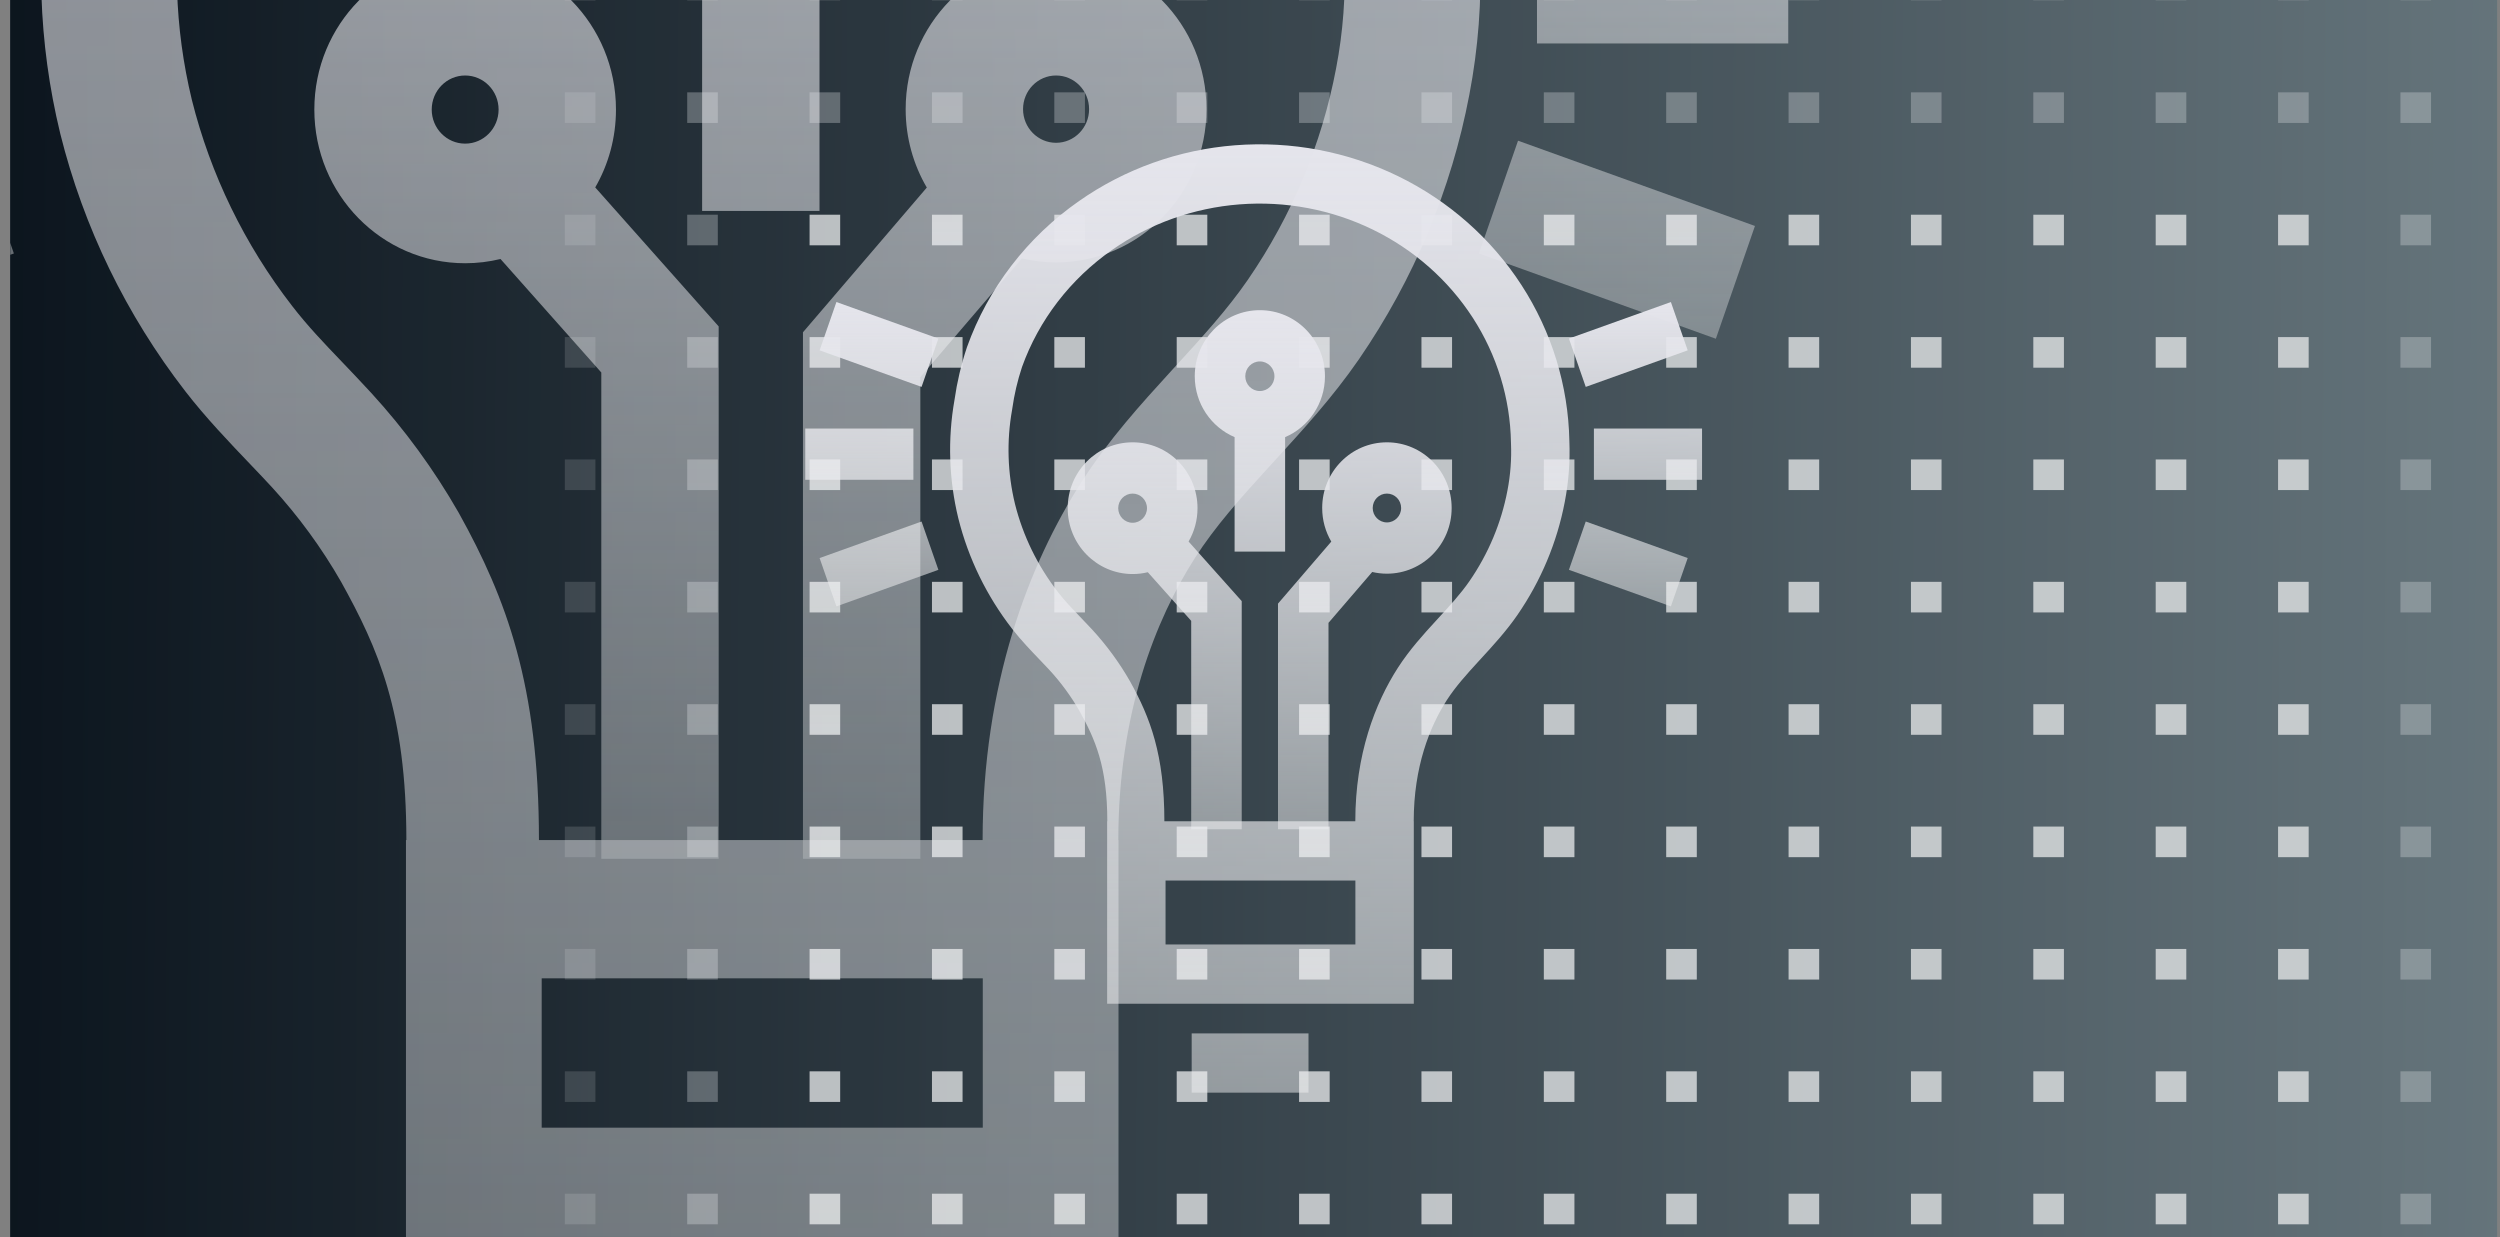 <svg width="192" height="95" viewBox="0 0 192 95" fill="none" xmlns="http://www.w3.org/2000/svg">
<rect x="0" y="0" width="192" height="95" fill="#808080" stroke="none"/>
<g clip-path="url(#clip0_5959_315933)">
<rect width="191" height="95" transform="translate(0.781)" fill="url(#paint0_linear_5959_315933)"/>
<rect width="191" height="95" transform="translate(0.781)" fill="black" fill-opacity="0.2"/>
<g style="mix-blend-mode:color-burn" opacity="0.8">
<rect opacity="0.2" x="43.379" y="-2.307" width="2.35" height="2.35" fill="#E0E2E4"/>
<rect opacity="0.2" x="43.379" y="7.092" width="2.35" height="2.35" fill="#E0E2E4"/>
<rect opacity="0.2" x="43.379" y="16.49" width="2.35" height="2.35" fill="#E0E2E4"/>
<rect opacity="0.2" x="43.379" y="25.889" width="2.35" height="2.35" fill="#E0E2E4"/>
<rect opacity="0.2" x="43.379" y="35.286" width="2.35" height="2.35" fill="#E0E2E4"/>
<rect opacity="0.2" x="43.379" y="44.685" width="2.35" height="2.35" fill="#E0E2E4"/>
<rect opacity="0.2" x="43.379" y="54.083" width="2.35" height="2.35" fill="#E0E2E4"/>
<rect opacity="0.2" x="43.379" y="63.481" width="2.35" height="2.35" fill="#E0E2E4"/>
<rect opacity="0.2" x="43.379" y="72.88" width="2.35" height="2.35" fill="#E0E2E4"/>
<rect opacity="0.2" x="43.379" y="82.278" width="2.35" height="2.35" fill="#E0E2E4"/>
<rect opacity="0.2" x="43.379" y="91.677" width="2.35" height="2.35" fill="#E0E2E4"/>
<rect opacity="0.2" x="52.778" y="-2.307" width="2.35" height="2.35" fill="#E0E2E4"/>
<rect opacity="0.4" x="52.778" y="7.092" width="2.35" height="2.35" fill="#E0E2E4"/>
<rect opacity="0.4" x="52.778" y="16.49" width="2.35" height="2.35" fill="#E0E2E4"/>
<rect opacity="0.4" x="52.778" y="25.889" width="2.35" height="2.35" fill="#E0E2E4"/>
<rect opacity="0.4" x="52.778" y="35.286" width="2.35" height="2.35" fill="#E0E2E4"/>
<rect opacity="0.4" x="52.778" y="44.685" width="2.35" height="2.35" fill="#E0E2E4"/>
<rect opacity="0.4" x="52.778" y="54.083" width="2.35" height="2.35" fill="#E0E2E4"/>
<rect opacity="0.4" x="52.778" y="63.481" width="2.35" height="2.35" fill="#E0E2E4"/>
<rect opacity="0.4" x="52.778" y="72.88" width="2.35" height="2.35" fill="#E0E2E4"/>
<rect opacity="0.4" x="52.778" y="82.278" width="2.35" height="2.35" fill="#E0E2E4"/>
<rect opacity="0.4" x="52.778" y="91.677" width="2.35" height="2.35" fill="#E0E2E4"/>
<rect opacity="0.2" x="62.176" y="-2.307" width="2.35" height="2.35" fill="#E0E2E4"/>
<rect opacity="0.4" x="62.176" y="7.092" width="2.35" height="2.35" fill="#E0E2E4"/>
<rect x="62.176" y="16.49" width="2.35" height="2.35" fill="#E0E2E4"/>
<rect x="62.176" y="25.889" width="2.35" height="2.35" fill="#E0E2E4"/>
<rect x="62.176" y="35.286" width="2.35" height="2.35" fill="#E0E2E4"/>
<rect x="62.176" y="44.685" width="2.35" height="2.35" fill="#E0E2E4"/>
<rect x="62.176" y="54.083" width="2.35" height="2.35" fill="#E0E2E4"/>
<rect x="62.176" y="63.481" width="2.35" height="2.35" fill="#E0E2E4"/>
<rect x="62.176" y="72.88" width="2.35" height="2.35" fill="#E0E2E4"/>
<rect x="62.176" y="82.278" width="2.35" height="2.35" fill="#E0E2E4"/>
<rect x="62.176" y="91.677" width="2.35" height="2.35" fill="#E0E2E4"/>
<rect opacity="0.2" x="71.575" y="-2.307" width="2.35" height="2.35" fill="#E0E2E4"/>
<rect opacity="0.4" x="71.575" y="7.092" width="2.35" height="2.35" fill="#E0E2E4"/>
<rect x="71.575" y="16.49" width="2.35" height="2.35" fill="#E0E2E4"/>
<rect x="71.575" y="25.889" width="2.35" height="2.35" fill="#E0E2E4"/>
<rect x="71.575" y="35.286" width="2.35" height="2.35" fill="#E0E2E4"/>
<rect x="71.575" y="44.685" width="2.35" height="2.35" fill="#E0E2E4"/>
<rect x="71.575" y="54.083" width="2.35" height="2.35" fill="#E0E2E4"/>
<rect x="71.575" y="63.481" width="2.35" height="2.35" fill="#E0E2E4"/>
<rect x="71.575" y="72.88" width="2.35" height="2.35" fill="#E0E2E4"/>
<rect x="71.575" y="82.278" width="2.35" height="2.35" fill="#E0E2E4"/>
<rect x="71.575" y="91.677" width="2.35" height="2.35" fill="#E0E2E4"/>
<rect opacity="0.2" x="80.972" y="-2.307" width="2.35" height="2.35" fill="#E0E2E4"/>
<rect opacity="0.4" x="80.972" y="7.092" width="2.35" height="2.35" fill="#E0E2E4"/>
<rect x="80.972" y="16.49" width="2.35" height="2.35" fill="#E0E2E4"/>
<rect x="80.972" y="25.889" width="2.35" height="2.35" fill="#E0E2E4"/>
<rect x="80.972" y="35.286" width="2.35" height="2.35" fill="#E0E2E4"/>
<rect x="80.972" y="44.685" width="2.35" height="2.35" fill="#E0E2E4"/>
<rect x="80.972" y="54.083" width="2.35" height="2.35" fill="#E0E2E4"/>
<rect x="80.972" y="63.481" width="2.35" height="2.35" fill="#E0E2E4"/>
<rect x="80.972" y="72.88" width="2.35" height="2.35" fill="#E0E2E4"/>
<rect x="80.972" y="82.278" width="2.35" height="2.35" fill="#E0E2E4"/>
<rect x="80.972" y="91.677" width="2.35" height="2.35" fill="#E0E2E4"/>
<rect opacity="0.2" x="90.371" y="-2.307" width="2.35" height="2.35" fill="#E0E2E4"/>
<rect opacity="0.4" x="90.371" y="7.092" width="2.35" height="2.35" fill="#E0E2E4"/>
<rect x="90.371" y="16.49" width="2.35" height="2.35" fill="#E0E2E4"/>
<rect x="90.371" y="25.889" width="2.35" height="2.35" fill="#E0E2E4"/>
<rect x="90.371" y="35.286" width="2.35" height="2.35" fill="#E0E2E4"/>
<rect x="90.371" y="44.685" width="2.35" height="2.35" fill="#E0E2E4"/>
<rect x="90.371" y="54.083" width="2.35" height="2.35" fill="#E0E2E4"/>
<rect x="90.371" y="63.481" width="2.35" height="2.35" fill="#E0E2E4"/>
<rect x="90.371" y="72.88" width="2.35" height="2.35" fill="#E0E2E4"/>
<rect x="90.371" y="82.278" width="2.35" height="2.35" fill="#E0E2E4"/>
<rect x="90.371" y="91.677" width="2.35" height="2.35" fill="#E0E2E4"/>
<rect opacity="0.2" x="99.769" y="-2.307" width="2.35" height="2.35" fill="#E0E2E4"/>
<rect opacity="0.4" x="99.769" y="7.092" width="2.35" height="2.35" fill="#E0E2E4"/>
<rect x="99.769" y="16.49" width="2.35" height="2.35" fill="#E0E2E4"/>
<rect x="99.769" y="25.889" width="2.35" height="2.35" fill="#E0E2E4"/>
<rect x="99.769" y="35.286" width="2.35" height="2.35" fill="#E0E2E4"/>
<rect x="99.769" y="44.685" width="2.35" height="2.35" fill="#E0E2E4"/>
<rect x="99.769" y="54.083" width="2.35" height="2.35" fill="#E0E2E4"/>
<rect x="99.769" y="63.481" width="2.35" height="2.35" fill="#E0E2E4"/>
<rect x="99.769" y="72.88" width="2.35" height="2.35" fill="#E0E2E4"/>
<rect x="99.769" y="82.278" width="2.35" height="2.35" fill="#E0E2E4"/>
<rect x="99.769" y="91.677" width="2.35" height="2.35" fill="#E0E2E4"/>
<rect opacity="0.2" x="109.168" y="-2.307" width="2.35" height="2.35" fill="#E0E2E4"/>
<rect opacity="0.4" x="109.168" y="7.092" width="2.35" height="2.35" fill="#E0E2E4"/>
<rect x="109.168" y="16.49" width="2.35" height="2.35" fill="#E0E2E4"/>
<rect x="109.168" y="25.889" width="2.35" height="2.35" fill="#E0E2E4"/>
<rect x="109.168" y="35.286" width="2.35" height="2.35" fill="#E0E2E4"/>
<rect x="109.168" y="44.685" width="2.35" height="2.35" fill="#E0E2E4"/>
<rect x="109.168" y="54.083" width="2.35" height="2.35" fill="#E0E2E4"/>
<rect x="109.168" y="63.481" width="2.35" height="2.35" fill="#E0E2E4"/>
<rect x="109.168" y="72.88" width="2.35" height="2.35" fill="#E0E2E4"/>
<rect x="109.168" y="82.278" width="2.35" height="2.35" fill="#E0E2E4"/>
<rect x="109.168" y="91.677" width="2.35" height="2.35" fill="#E0E2E4"/>
<rect opacity="0.2" x="118.566" y="-2.307" width="2.35" height="2.35" fill="#E0E2E4"/>
<rect opacity="0.4" x="118.566" y="7.092" width="2.35" height="2.35" fill="#E0E2E4"/>
<rect x="118.566" y="16.49" width="2.35" height="2.35" fill="#E0E2E4"/>
<rect x="118.566" y="25.889" width="2.35" height="2.35" fill="#E0E2E4"/>
<rect x="118.566" y="35.286" width="2.35" height="2.35" fill="#E0E2E4"/>
<rect x="118.566" y="44.685" width="2.35" height="2.35" fill="#E0E2E4"/>
<rect x="118.566" y="54.083" width="2.35" height="2.35" fill="#E0E2E4"/>
<rect x="118.566" y="63.481" width="2.35" height="2.35" fill="#E0E2E4"/>
<rect x="118.566" y="72.88" width="2.35" height="2.35" fill="#E0E2E4"/>
<rect x="118.566" y="82.278" width="2.35" height="2.35" fill="#E0E2E4"/>
<rect x="118.566" y="91.677" width="2.35" height="2.35" fill="#E0E2E4"/>
<rect opacity="0.2" x="127.964" y="-2.307" width="2.35" height="2.35" fill="#E0E2E4"/>
<rect opacity="0.4" x="127.964" y="7.092" width="2.35" height="2.35" fill="#E0E2E4"/>
<rect x="127.964" y="16.49" width="2.35" height="2.35" fill="#E0E2E4"/>
<rect x="127.964" y="25.889" width="2.35" height="2.35" fill="#E0E2E4"/>
<rect x="127.964" y="35.286" width="2.35" height="2.35" fill="#E0E2E4"/>
<rect x="127.964" y="44.685" width="2.35" height="2.35" fill="#E0E2E4"/>
<rect x="127.964" y="54.083" width="2.35" height="2.35" fill="#E0E2E4"/>
<rect x="127.964" y="63.481" width="2.35" height="2.35" fill="#E0E2E4"/>
<rect x="127.964" y="72.88" width="2.35" height="2.35" fill="#E0E2E4"/>
<rect x="127.964" y="82.278" width="2.35" height="2.35" fill="#E0E2E4"/>
<rect x="127.964" y="91.677" width="2.35" height="2.35" fill="#E0E2E4"/>
<rect opacity="0.2" x="137.363" y="-2.307" width="2.35" height="2.35" fill="#E0E2E4"/>
<rect opacity="0.4" x="137.363" y="7.092" width="2.35" height="2.35" fill="#E0E2E4"/>
<rect x="137.363" y="16.49" width="2.35" height="2.35" fill="#E0E2E4"/>
<rect x="137.363" y="25.889" width="2.35" height="2.35" fill="#E0E2E4"/>
<rect x="137.363" y="35.286" width="2.35" height="2.35" fill="#E0E2E4"/>
<rect x="137.363" y="44.685" width="2.35" height="2.35" fill="#E0E2E4"/>
<rect x="137.363" y="54.083" width="2.35" height="2.35" fill="#E0E2E4"/>
<rect x="137.363" y="63.481" width="2.35" height="2.35" fill="#E0E2E4"/>
<rect x="137.363" y="72.88" width="2.35" height="2.35" fill="#E0E2E4"/>
<rect x="137.363" y="82.278" width="2.35" height="2.35" fill="#E0E2E4"/>
<rect x="137.363" y="91.677" width="2.35" height="2.35" fill="#E0E2E4"/>
<rect opacity="0.2" x="146.761" y="-2.307" width="2.35" height="2.35" fill="#E0E2E4"/>
<rect opacity="0.4" x="146.761" y="7.092" width="2.35" height="2.35" fill="#E0E2E4"/>
<rect x="146.761" y="16.49" width="2.35" height="2.35" fill="#E0E2E4"/>
<rect x="146.761" y="25.889" width="2.35" height="2.35" fill="#E0E2E4"/>
<rect x="146.761" y="35.286" width="2.35" height="2.35" fill="#E0E2E4"/>
<rect x="146.761" y="44.685" width="2.35" height="2.35" fill="#E0E2E4"/>
<rect x="146.761" y="54.083" width="2.35" height="2.35" fill="#E0E2E4"/>
<rect x="146.761" y="63.481" width="2.35" height="2.35" fill="#E0E2E4"/>
<rect x="146.761" y="72.88" width="2.35" height="2.35" fill="#E0E2E4"/>
<rect x="146.761" y="82.278" width="2.35" height="2.35" fill="#E0E2E4"/>
<rect x="146.761" y="91.677" width="2.35" height="2.35" fill="#E0E2E4"/>
<rect opacity="0.2" x="156.159" y="-2.307" width="2.35" height="2.35" fill="#E0E2E4"/>
<rect opacity="0.4" x="156.159" y="7.092" width="2.35" height="2.35" fill="#E0E2E4"/>
<rect x="156.159" y="16.49" width="2.35" height="2.35" fill="#E0E2E4"/>
<rect x="156.159" y="25.889" width="2.35" height="2.35" fill="#E0E2E4"/>
<rect x="156.159" y="35.286" width="2.35" height="2.35" fill="#E0E2E4"/>
<rect x="156.159" y="44.685" width="2.35" height="2.35" fill="#E0E2E4"/>
<rect x="156.159" y="54.083" width="2.35" height="2.35" fill="#E0E2E4"/>
<rect x="156.159" y="63.481" width="2.35" height="2.35" fill="#E0E2E4"/>
<rect x="156.159" y="72.88" width="2.35" height="2.35" fill="#E0E2E4"/>
<rect x="156.159" y="82.278" width="2.35" height="2.35" fill="#E0E2E4"/>
<rect x="156.159" y="91.677" width="2.35" height="2.35" fill="#E0E2E4"/>
<rect opacity="0.2" x="165.558" y="-2.307" width="2.35" height="2.35" fill="#E0E2E4"/>
<rect opacity="0.4" x="165.558" y="7.092" width="2.35" height="2.35" fill="#E0E2E4"/>
<rect x="165.558" y="16.49" width="2.35" height="2.35" fill="#E0E2E4"/>
<rect x="165.558" y="25.889" width="2.35" height="2.35" fill="#E0E2E4"/>
<rect x="165.558" y="35.286" width="2.35" height="2.35" fill="#E0E2E4"/>
<rect x="165.558" y="44.685" width="2.35" height="2.35" fill="#E0E2E4"/>
<rect x="165.558" y="54.083" width="2.35" height="2.35" fill="#E0E2E4"/>
<rect x="165.558" y="63.481" width="2.35" height="2.35" fill="#E0E2E4"/>
<rect x="165.558" y="72.88" width="2.35" height="2.35" fill="#E0E2E4"/>
<rect x="165.558" y="82.278" width="2.35" height="2.35" fill="#E0E2E4"/>
<rect x="165.558" y="91.677" width="2.35" height="2.35" fill="#E0E2E4"/>
<rect opacity="0.2" x="174.956" y="-2.307" width="2.35" height="2.35" fill="#E0E2E4"/>
<rect opacity="0.4" x="174.956" y="7.092" width="2.35" height="2.35" fill="#E0E2E4"/>
<rect x="174.956" y="16.49" width="2.35" height="2.35" fill="#E0E2E4"/>
<rect x="174.956" y="25.889" width="2.35" height="2.35" fill="#E0E2E4"/>
<rect x="174.956" y="35.286" width="2.35" height="2.35" fill="#E0E2E4"/>
<rect x="174.956" y="44.685" width="2.35" height="2.35" fill="#E0E2E4"/>
<rect x="174.956" y="54.083" width="2.35" height="2.35" fill="#E0E2E4"/>
<rect x="174.956" y="63.481" width="2.35" height="2.35" fill="#E0E2E4"/>
<rect x="174.956" y="72.88" width="2.35" height="2.35" fill="#E0E2E4"/>
<rect x="174.956" y="82.278" width="2.35" height="2.35" fill="#E0E2E4"/>
<rect x="174.956" y="91.677" width="2.35" height="2.35" fill="#E0E2E4"/>
<rect opacity="0.2" x="184.354" y="-2.307" width="2.35" height="2.35" fill="#E0E2E4"/>
<rect opacity="0.4" x="184.354" y="7.092" width="2.35" height="2.35" fill="#E0E2E4"/>
<rect opacity="0.4" x="184.354" y="16.49" width="2.35" height="2.35" fill="#E0E2E4"/>
<rect opacity="0.4" x="184.354" y="25.889" width="2.35" height="2.35" fill="#E0E2E4"/>
<rect opacity="0.4" x="184.354" y="35.286" width="2.35" height="2.35" fill="#E0E2E4"/>
<rect opacity="0.4" x="184.354" y="44.685" width="2.35" height="2.35" fill="#E0E2E4"/>
<rect opacity="0.4" x="184.354" y="54.083" width="2.35" height="2.35" fill="#E0E2E4"/>
<rect opacity="0.4" x="184.354" y="63.481" width="2.35" height="2.35" fill="#E0E2E4"/>
<rect opacity="0.4" x="184.354" y="72.88" width="2.35" height="2.35" fill="#E0E2E4"/>
<rect opacity="0.4" x="184.354" y="82.278" width="2.35" height="2.35" fill="#E0E2E4"/>
<rect opacity="0.4" x="184.354" y="91.677" width="2.35" height="2.35" fill="#E0E2E4"/>
</g>
<g style="mix-blend-mode:color-burn" opacity="0.7">
<path fill-rule="evenodd" clip-rule="evenodd" d="M61.034 -15.229C61.034 -13.764 59.869 -12.576 58.431 -12.576C56.994 -12.576 55.828 -13.764 55.828 -15.229C55.828 -16.694 56.994 -17.881 58.431 -17.881C59.869 -17.881 61.034 -16.694 61.034 -15.229ZM70.049 -15.229C70.049 -10.319 67.116 -6.107 62.938 -4.314V16.199H53.923V-4.315C49.746 -6.108 46.813 -10.32 46.813 -15.229C46.813 -21.767 52.015 -27.067 58.431 -27.067C64.848 -27.067 70.049 -21.767 70.049 -15.229ZM81.106 10.967C82.507 10.967 83.642 9.81 83.642 8.383C83.642 6.955 82.507 5.798 81.106 5.798C79.705 5.798 78.57 6.955 78.57 8.383C78.57 9.81 79.705 10.967 81.106 10.967ZM81.106 20.153C87.485 20.153 92.657 14.883 92.657 8.383C92.657 1.882 87.485 -3.388 81.106 -3.388C74.726 -3.388 69.555 1.882 69.555 8.383C69.555 10.583 70.147 12.643 71.179 14.405L61.667 25.519V65.958H70.682V28.962L78.482 19.848C79.325 20.047 80.203 20.153 81.106 20.153ZM38.438 19.891L46.18 28.608V65.958H55.194V25.069L45.713 14.393C46.726 12.64 47.306 10.596 47.306 8.415C47.306 1.896 42.121 -3.388 35.724 -3.388C29.327 -3.388 24.141 1.896 24.141 8.415C24.141 14.933 29.327 20.217 35.724 20.217C36.658 20.217 37.567 20.104 38.438 19.891ZM33.156 8.415C33.156 9.86 34.306 11.031 35.724 11.031C37.142 11.031 38.292 9.86 38.292 8.415C38.292 6.97 37.142 5.798 35.724 5.798C34.306 5.798 33.156 6.97 33.156 8.415Z" fill="url(#paint1_linear_5959_315933)"/>
<path fill-rule="evenodd" clip-rule="evenodd" d="M78.575 -41.508C71.234 -45.099 63.011 -46.665 54.803 -46.023C46.594 -45.382 38.741 -42.56 32.094 -37.886L32.087 -37.881C24.603 -32.637 18.996 -25.295 15.989 -16.884C15.183 -14.441 14.6 -11.936 14.246 -9.397L14.232 -9.297L14.215 -9.198C13.219 -3.598 13.396 2.14 14.736 7.674C16.164 13.388 18.777 18.771 22.429 23.488L22.432 23.492C23.614 25.023 24.834 26.299 26.25 27.778L26.25 27.778L26.25 27.778C26.948 28.508 27.694 29.288 28.507 30.173L28.513 30.179C31.085 32.989 33.336 36.072 35.223 39.371L35.24 39.401L35.256 39.43C38.888 45.973 41.391 52.634 41.391 64.517H75.465C75.465 52.532 79.006 43.356 83.055 37.026L83.059 37.02C85.145 33.768 87.666 30.987 89.89 28.554L90.159 28.26L90.159 28.26C92.362 25.851 94.264 23.771 95.844 21.474C99.215 16.566 101.513 11.05 102.609 5.268L102.612 5.252C103.151 2.456 103.362 -0.39 103.243 -3.231L103.24 -3.297L103.239 -3.364C103.101 -11.267 100.748 -19 96.412 -25.723C92.076 -32.449 85.914 -37.917 78.575 -41.508ZM85.888 64.517C85.888 54.756 88.75 47.575 91.785 42.83C93.317 40.442 95.248 38.275 97.517 35.794L97.925 35.347C100.006 33.074 102.369 30.494 104.38 27.571L104.382 27.568C108.581 21.454 111.464 14.555 112.842 7.29C113.534 3.696 113.808 0.036 113.66 -3.619C113.474 -13.534 110.515 -23.195 105.124 -31.556C99.722 -39.933 92.093 -46.677 83.086 -51.083C74.08 -55.488 64.025 -57.397 54.006 -56.614C43.989 -55.831 34.364 -52.386 26.177 -46.63C16.934 -40.153 9.932 -31.018 6.17 -20.45L6.15 -20.394L6.131 -20.338C5.122 -17.292 4.389 -14.165 3.94 -10.991C2.702 -3.941 2.933 3.281 4.622 10.239L4.63 10.273C6.421 17.455 9.696 24.188 14.241 30.062C15.776 32.049 17.621 33.98 19.214 35.648C19.82 36.283 20.39 36.88 20.893 37.427C22.933 39.655 24.712 42.091 26.2 44.69C29.032 49.796 31.208 54.671 31.209 64.517H31.178V97.225H85.901V64.517H85.888ZM67.111 113.156H46.264V102.535H67.111V113.156ZM41.602 75.138H75.478V86.603H41.602V75.138Z" fill="url(#paint2_linear_5959_315933)"/>
<path fill-rule="evenodd" clip-rule="evenodd" d="M116.585 -13.314L134.781 -19.863L131.778 -28.524L113.582 -21.976L116.585 -13.314ZM118.04 3.338H137.338V-5.848H118.04V3.338ZM134.781 17.354L116.585 10.806L113.582 19.467L131.778 26.016L134.781 17.354ZM-3.393 3.338H-22.69V-5.848H-3.393V3.338ZM-20.133 -19.863L-1.937 -13.314L1.066 -21.976L-17.131 -28.524L-20.133 -19.863ZM-1.937 10.806L-20.133 17.354L-17.131 26.016L1.066 19.467L-1.937 10.806Z" fill="url(#paint3_linear_5959_315933)"/>
</g>
<path fill-rule="evenodd" clip-rule="evenodd" d="M97.877 28.895C97.877 29.523 97.376 30.032 96.757 30.032C96.138 30.032 95.637 29.523 95.637 28.895C95.637 28.267 96.138 27.758 96.757 27.758C97.376 27.758 97.877 28.267 97.877 28.895ZM101.757 28.895C101.757 30.999 100.495 32.804 98.697 33.573V42.364H94.817V33.572C93.019 32.804 91.757 30.999 91.757 28.895C91.757 26.093 93.996 23.821 96.757 23.821C99.519 23.821 101.757 26.093 101.757 28.895ZM106.516 40.122C107.118 40.122 107.607 39.626 107.607 39.014C107.607 38.402 107.118 37.907 106.516 37.907C105.913 37.907 105.424 38.402 105.424 39.014C105.424 39.626 105.913 40.122 106.516 40.122ZM106.516 44.059C109.261 44.059 111.487 41.8 111.487 39.014C111.487 36.228 109.261 33.97 106.516 33.97C103.77 33.97 101.544 36.228 101.544 39.014C101.544 39.957 101.799 40.84 102.243 41.595L98.15 46.358V63.69H102.029V47.834L105.386 43.928C105.749 44.013 106.127 44.059 106.516 44.059ZM88.152 43.947L91.484 47.682V63.689H95.364V46.165L91.283 41.59C91.719 40.839 91.969 39.963 91.969 39.028C91.969 36.234 89.737 33.97 86.984 33.97C84.231 33.97 81.999 36.234 81.999 39.028C81.999 41.822 84.231 44.086 86.984 44.086C87.386 44.086 87.778 44.038 88.152 43.947ZM85.879 39.028C85.879 39.647 86.374 40.149 86.984 40.149C87.594 40.149 88.089 39.647 88.089 39.028C88.089 38.409 87.594 37.907 86.984 37.907C86.374 37.907 85.879 38.409 85.879 39.028Z" fill="url(#paint4_linear_5959_315933)"/>
<path fill-rule="evenodd" clip-rule="evenodd" d="M105.427 17.631C102.268 16.093 98.729 15.421 95.196 15.696C91.663 15.971 88.283 17.18 85.422 19.184L85.419 19.186C82.198 21.433 79.785 24.58 78.491 28.184C78.144 29.231 77.894 30.305 77.741 31.393L77.735 31.436L77.728 31.479C77.299 33.879 77.376 36.338 77.952 38.709C78.566 41.158 79.691 43.465 81.263 45.487L81.264 45.489C81.773 46.145 82.298 46.691 82.907 47.325L82.907 47.325L82.907 47.325C83.208 47.638 83.529 47.972 83.879 48.352L83.881 48.354C84.988 49.559 85.957 50.88 86.769 52.294L86.776 52.306L86.783 52.319C88.347 55.123 89.424 57.978 89.424 63.071H104.088C104.088 57.934 105.612 54.002 107.355 51.289L107.357 51.286C108.255 49.893 109.339 48.7 110.297 47.658L110.412 47.532L110.412 47.532C111.361 46.499 112.179 45.608 112.859 44.624C114.31 42.52 115.299 40.156 115.771 37.678L115.772 37.671C116.004 36.473 116.095 35.253 116.044 34.036L116.042 34.007L116.042 33.979C115.982 30.592 114.97 27.278 113.104 24.396C111.237 21.514 108.586 19.17 105.427 17.631ZM108.574 63.071C108.574 58.887 109.806 55.81 111.112 53.776C111.772 52.753 112.603 51.824 113.579 50.761L113.755 50.569C114.651 49.595 115.667 48.489 116.533 47.237L116.534 47.235C118.341 44.615 119.582 41.658 120.175 38.545C120.473 37.005 120.591 35.436 120.527 33.869C120.447 29.62 119.173 25.48 116.853 21.897C114.528 18.306 111.245 15.416 107.368 13.528C103.492 11.64 99.165 10.822 94.853 11.157C90.542 11.493 86.399 12.969 82.876 15.436C78.898 18.212 75.884 22.127 74.265 26.656L74.257 26.68L74.249 26.704C73.814 28.009 73.499 29.35 73.306 30.71C72.773 33.731 72.872 36.827 73.599 39.809L73.603 39.823C74.373 42.901 75.783 45.787 77.739 48.304C78.4 49.156 79.194 49.983 79.879 50.698C80.14 50.97 80.386 51.226 80.602 51.461C81.48 52.416 82.245 53.46 82.886 54.573C84.105 56.762 85.041 58.851 85.041 63.071H85.028V77.088H108.58V63.071H108.574ZM100.493 83.916H91.521V79.364H100.493V83.916ZM89.514 67.623H104.094V72.536H89.514V67.623Z" fill="url(#paint5_linear_5959_315933)"/>
<path fill-rule="evenodd" clip-rule="evenodd" d="M121.785 29.714L129.616 26.907L128.324 23.195L120.493 26.002L121.785 29.714ZM122.412 36.851H130.717V32.914H122.412V36.851ZM129.616 42.858L121.785 40.051L120.493 43.763L128.324 46.57L129.616 42.858ZM70.149 36.851H61.844V32.914H70.149V36.851ZM62.945 26.907L70.776 29.714L72.068 26.002L64.237 23.195L62.945 26.907ZM70.776 40.051L62.945 42.858L64.237 46.57L72.068 43.763L70.776 40.051Z" fill="url(#paint6_linear_5959_315933)"/>
</g>
<defs>
<linearGradient id="paint0_linear_5959_315933" x1="-1.3468e-07" y1="47.5" x2="259.329" y2="49.015" gradientUnits="userSpaceOnUse">
<stop stop-color="#0F1B26"/>
<stop offset="1" stop-color="#A5BBC3"/>
</linearGradient>
<linearGradient id="paint1_linear_5959_315933" x1="62.048" y1="-27.067" x2="62.048" y2="67.486" gradientUnits="userSpaceOnUse">
<stop stop-color="#E5E5EC"/>
<stop offset="1" stop-color="#EFF0F1" stop-opacity="0.5"/>
</linearGradient>
<linearGradient id="paint2_linear_5959_315933" x1="64.315" y1="-56.785" x2="64.315" y2="115.947" gradientUnits="userSpaceOnUse">
<stop stop-color="#E5E5EC"/>
<stop offset="1" stop-color="#EFF0F1" stop-opacity="0.5"/>
</linearGradient>
<linearGradient id="paint3_linear_5959_315933" x1="65.847" y1="-28.524" x2="65.847" y2="26.912" gradientUnits="userSpaceOnUse">
<stop stop-color="#E5E5EC"/>
<stop offset="1" stop-color="#EFF0F1" stop-opacity="0.5"/>
</linearGradient>
<linearGradient id="paint4_linear_5959_315933" x1="98.314" y1="23.821" x2="98.314" y2="64.344" gradientUnits="userSpaceOnUse">
<stop stop-color="#E5E5EC"/>
<stop offset="1" stop-color="#EFF0F1" stop-opacity="0.5"/>
</linearGradient>
<linearGradient id="paint5_linear_5959_315933" x1="99.29" y1="11.084" x2="99.29" y2="85.112" gradientUnits="userSpaceOnUse">
<stop stop-color="#E5E5EC"/>
<stop offset="1" stop-color="#EFF0F1" stop-opacity="0.5"/>
</linearGradient>
<linearGradient id="paint6_linear_5959_315933" x1="99.949" y1="23.195" x2="99.949" y2="46.953" gradientUnits="userSpaceOnUse">
<stop stop-color="#E5E5EC"/>
<stop offset="1" stop-color="#EFF0F1" stop-opacity="0.5"/>
</linearGradient>
<clipPath id="clip0_5959_315933">
<rect width="191" height="95" fill="white" transform="translate(0.781)"/>
</clipPath>
</defs>
</svg>

